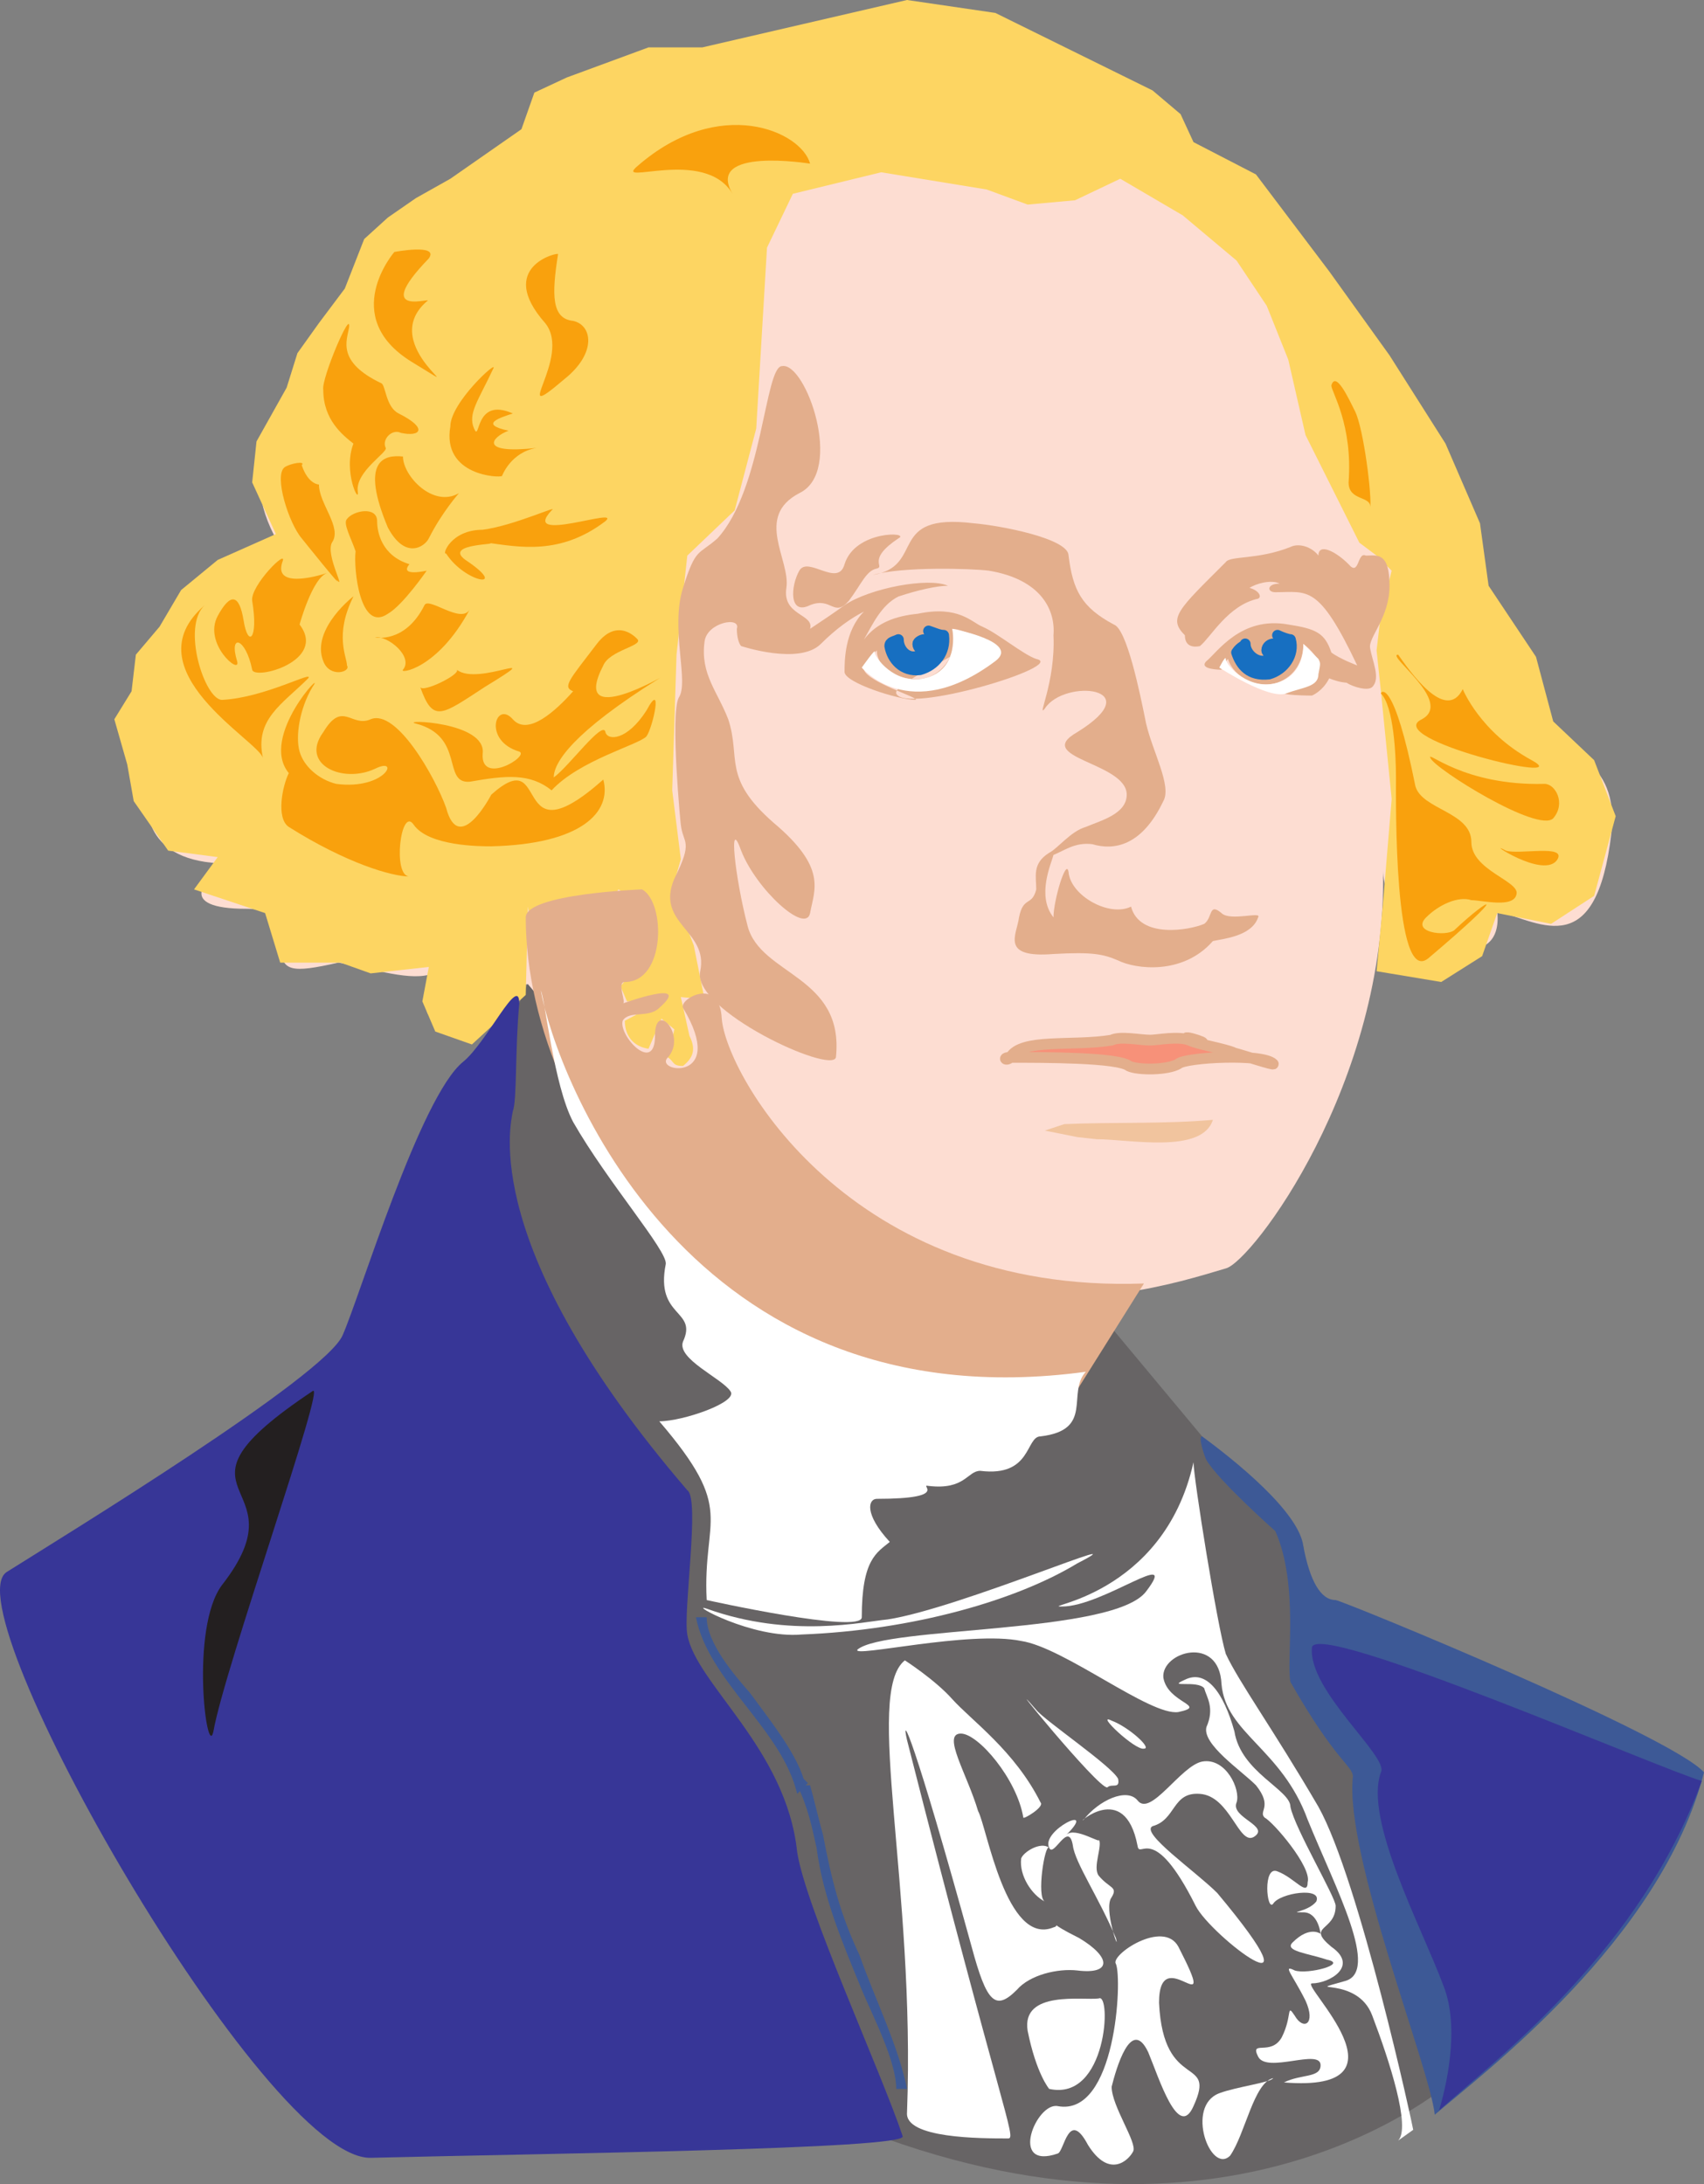 <svg xmlns="http://www.w3.org/2000/svg" width="593.307" height="760.654"><rect width="100%" height="100%" fill="#808080" stroke="none"/><path fill="#676465" fill-rule="evenodd" d="m172.557 368.25 15-34.5L372.057 480l12.75-20.25 33.75 40.5 35.25 38.25 1.5 51 28.5 36.75 24 96.75s-72 67.5-199.5 21.75-132-238.5-132-238.5l-3.75-138"/><path fill="#fdddd2" fill-rule="evenodd" d="M331.557 5.25c-18.75-4.5-72.75 14.25-89.25 14.25-24-2.25-51.75 11.25-58.5 27-9.75 3-20.25 14.25-24.75 18.75-3.75 3-24 12-30 21.75-7.5 15.75-9.75 24-14.25 25.5-6 6-10.5 14.25-10.5 25.5-6 6.75-23.25 23.25-7.5 51-4.5 4.5-19.5 6-21 12s-28.5 18.75-27 41.25c-4.5 3-10.5 9 1.5 32.25.75 8.25 0 27 31.5 26.25-12 5.25-20.25 15.75 3.75 15.75 4.5 0 14.25.75 12 13.5.75 8.25 3.75 9 20.25 5.25 12.75 2.25 25.5 6.75 33 3.75 3.75-.75-2.25 5.25-2.25 12.75 1.5 9.75 27-8.25 35.25-9 115.5 139.5 207.75 109.5 243 99 9-2.25 56.25-64.5 54.75-138.75 0 22.5 42.75 41.25 39.75 14.25 15.75 4.5 34.5 17.25 39.75-27 3-27-18-27-21-38.25-4.5-28.5-25.5-40.5-24-49.5.75-17.25-6-38.25-36-79.5-23.25-37.5-45.75-66-66-70.5 1.5-15.75-47.25-39-82.5-47.25"/><path fill="#fdd562" fill-rule="evenodd" d="m479.307 338.25 2.25-24 3-36-3.75-37.5-1.5-14.25 1.5-12.75 3.75-15-5.25-5.25-6-4.5-18.75-37.5-6-26.25-7.5-18.75-10.5-15.75L411.807 75l-21.75-12.75-15.75 7.5-16.5 1.5-14.25-5.25-36.75-6-30.75 7.5-9 18.75-3.75 63-7.5 28.5-16.5 15.75-3.75 34.5-1.5 47.25 3 24-3 10.5 7.5 19.5 3.75 18.75-8.25-.75 3 13.5c2.25 4.5 1.5 7.5-2.25 10.5-3.75 0-3-1.5-5.25-3l2.25-9.75-4.5-3.75-4.5 10.5c-5.25-.75-8.25-4.5-8.25-9.75l12.75-6.75h-12l-2.25-5.25 9.75-12-1.5-16.5-9-5.25-7.5 12.75-1.5 14.25-6.75-9-6-5.25-8.25 1.5-1.5-8.25-.75 30.75-18.75 17.25-12.75-4.5-4.5-10.5 2.25-12-20.25 2.25-10.5-3.75h-21L92.307 318l-24.75-8.25 8.25-11.25-17.25-2.25-12-17.25-2.25-12.75-4.5-15.75 6-9.75 1.5-12.75 8.25-9.75 7.5-12.75 12.75-10.5 20.25-9-8.25-18 1.5-14.25 10.5-18.75 3.75-12 7.5-10.5 9-12 6.75-17.25 8.25-7.5 9.75-6.75 12-6.75L181.557 45l4.5-12.75 11.25-5.25 28.5-10.5h18.75L315.807 0l30.75 4.5 54.75 27 9.75 8.25 4.5 9.75 21.75 11.25 25.5 33.75 21 29.25 19.5 30.75 12 27.75 3 21.75 16.5 24.75 6 22.5 14.25 13.5 7.5 19.5-7.5 27.75-15 9.75-18.75-3.75-5.25 15-14.25 9-22.5-3.75"/><path fill="#373697" fill-rule="evenodd" d="M180.807 349.5c-1.5 15.75-.75 33.75-2.25 37.5-.75 4.5-12 47.25 60.75 132 4.5 3-1.5 42 0 50.25 3 17.25 34.5 39.75 38.25 75.75 3 19.5 29.25 76.5 36.75 99 1.5 4.5-124.5 6-185.25 7.5-36.75.75-146.25-191.25-126.75-204 20.25-12.75 111-68.25 117-82.5 6-13.5 27-83.25 42-95.25 8.25-6.75 19.5-30.75 19.5-20.25"/><path fill="#3d5996" fill-rule="evenodd" d="M261.057 589.5c6 8.25 15.75 20.25 18.75 30l1.5 1.5-3.75 3.75c-5.25-22.5-30.75-39-35.25-61.5h3.75c0 9 9.75 20.25 15 26.25"/><path fill="#3d5996" fill-rule="evenodd" d="M286.557 639c3 15.75 6 27.75 12.75 42 5.25 15 13.5 31.5 16.5 46.5h-3.75c0-9.75-8.25-25.5-12-34.5-6.75-16.5-13.5-32.25-15.75-49.5-1.5-6.75-3-14.25-6.75-21.75h4.5c1.5 5.25 3 12 4.5 17.25"/><path fill="#fff" fill-rule="evenodd" d="M279.057 569.25c39-1.5 75-12 96-24.75 24.75-12.75-41.25 15.75-66 19.5-8.25.75-33.75 6.75-63-3.75-6.75-2.25 15.75 10.5 33 9"/><path fill="#fff" fill-rule="evenodd" d="M415.557 509.25c0 5.25 8.25 57 11.25 66.75 4.5 9.75 16.5 26.25 32.25 53.25 14.25 25.5 33 111.75 33 112.5l-5.25 3.75c4.5-4.5-3-27.75-9-43.5-5.25-14.25-25.5-7.5-9.75-12 12.75-3-3-32.25-12.75-56.25-9-24.75-28.5-30-30-47.25-.75-17.25-21-11.25-20.25-2.25 1.5 9 15.75 9.75 5.25 12-9.75 1.5-39.75-22.5-54.75-24.75-18-3.75-59.25 6-57 3 9.75-8.25 89.25-5.25 100.5-20.25 12-15.75-15 5.25-29.25 5.25-9 0 35.25-3 45.75-50.25"/><path fill="#fff" fill-rule="evenodd" d="M340.557 630.75c-3.75-12.75-12.75-27-6-27 6 0 19.5 15.75 21.75 29.25 0 .75 7.5-3.75 6-5.25-9-18-24-28.5-30.75-36-6-6.75-16.5-13.5-16.5-13.5-14.25 11.25 3.75 78.75.75 157.5-.75 9 25.5 9 35.25 9 3 0-2.25-9-35.25-138.75-2.25-9.75 2.25-1.5 22.5 72 5.25 19.5 8.25 22.5 15.75 15 4.5-5.25 14.25-7.5 21-6.75 12 1.5 12-4.5.75-11.25-12-6-6-4.5-9-3.75-16.5 6.75-23.25-35.25-26.25-40.5m36.75 3c-3 2.25 14.25-14.25 18.75 9 .75 5.25 5.25-9 20.25 21 5.25 10.5 45.75 41.25 7.5-4.5-7.5-7.5-27-21-22.5-23.25 8.25-2.25 6.75-12 16.5-11.25 10.5.75 13.5 18 18.75 15 6-3.75-8.25-6.75-6-12 1.5-4.5-3.75-15.75-12-14.25-7.5 1.5-18 19.5-22.5 13.5-3.75-4.5-13.5 0-18.75 6.75m66 90c-6.75 1.5-9.75 19.5-15 27-6.75 6.75-15.75-17.25-3.75-21.75 6-2.25 18-3.75 18.75-5.25"/><path fill="#fff" fill-rule="evenodd" d="M447.057 725.25c6-3 12.75-1.5 12.75-6 0-6-18.75 3-21.75-3s4.5 0 8.25-6.75c3.75-7.5 1.5-12 4.5-7.5 3 5.25 7.5 3 3.75-5.25-4.5-9-8.25-12.75-3.75-10.5 4.5 1.5 18.75-2.25 11.25-3.75-6.75-2.25-15-3-12-6 6-6 9.75-3 9.75-3s-.75-7.5-6-7.5c-6 0 1.5 0 4.5-3.75 2.25-5.25-12.75-3-15 .75-2.25 3-3.75-13.5 1.5-11.25 6 2.25 10.5 9 10.5 3.75 1.5-5.25-12-21-15-22.5-2.25-2.25 3-3.75-3-11.25-5.25-5.25-18.75-14.25-17.25-20.25 3-6.75 0-10.5-.75-13.5-2.25-3-13.5 0-6.75-3 7.5-3.75 13.5 4.5 17.25 18 2.25 14.25 19.5 20.25 19.5 26.25 1.5 7.5 15.75 31.5 15.75 34.5 0 9-10.5 6.75-1.5 14.25 9.75 6.75-.75 12.75-6.75 12.75-4.5 0 36.75 38.25-9.75 34.5m-60-64.5c2.25-3.75-.75-3-4.5-7.5-2.25-3 1.5-10.5 0-12.75 1.5 2.25-8.25-4.5-11.25-1.5 11.25-11.25-9-1.5-6 4.5 1.5 3.75 6.75-9.75 8.25-.75.75 6 9 18 15 32.25 1.5 6-4.5-10.5-1.5-14.25"/><path fill="#fff" fill-rule="evenodd" d="M355.557 647.25c-.75 6 3.75 12.75 8.25 15-3-1.5 0-20.25 1.5-18.75-3-2.25-9 1.5-9.75 3.75m9.75 80.25c20.25 4.5 21.75-33.75 17.25-31.5-5.25.75-27-3-24.75 11.25 3 15 7.5 20.25 7.5 20.25"/><path fill="#fff" fill-rule="evenodd" d="M388.557 684c2.25 5.25 0 53.25-20.25 49.5-7.5-1.5-17.25 22.5 0 16.5 2.25-.75 3.75-15.75 10.5-3 7.5 12 14.25 5.25 15.75 2.25s-7.5-15.75-7.5-22.5c1.5-6 6.75-24.75 12.75-12 3.75 9 10.5 30.75 15.75 18.75 8.25-18-10.5-4.5-12-36 0-22.5 21.75 9.75 6.75-19.5-5.25-9.75-24 3-21.75 6m-27.75-88.5c-14.25-16.5 21.75 27.75 24.75 27 1.5-1.5 4.5.75 3.75-3-2.25-4.5-25.5-20.25-28.5-24m26.25 3.75c-6-3 8.25 10.5 11.25 9.75 3 0-5.25-7.5-11.25-9.75"/><path fill="#3d5996" fill-rule="evenodd" d="M418.557 500.25c11.25 8.25 33.75 26.25 35.25 38.25 2.25 12 6 18.75 11.25 18.75 3.75.75 117 47.25 128.25 60-15 58.5-77.25 105-93.75 119.25-1.5-15.75-31.5-90.75-28.5-117.75 0-3.75-6-5.25-21.75-33-1.5-7.5 3-33.75-5.25-52.5 0 0-19.5-17.25-24-24.75-.75-1.5-3-8.25-1.5-8.25"/><path fill="#373697" fill-rule="evenodd" d="M501.057 735c21-18.75 69.75-55.5 91.5-114.75-13.5-3.75-134.25-56.25-135.75-46.5-1.5 15 27 38.25 24 43.5-6 16.5 14.25 54 21.75 74.25 6 15 .75 36-1.5 43.5"/><path fill="#e3ae8c" fill-rule="evenodd" d="M183.057 319.5c0-8.25 40.5-9.75 40.5-9.75 8.25 4.5 8.25 32.25-6 32.25-3 0 .75 7.5-.75 7.5 0 0 24.75-9 12.75 1.5-3.75 3.75-10.5.75-12.75 4.5-1.5 5.25 11.25 18.75 11.25 5.25 0-12.75 11.25 0 4.5 7.5-5.25 5.25 21 9 5.25-17.25-1.5-3 12.75-11.25 13.5 3.75 1.5 19.5 44.25 96 147 92.25l-24 38.25c-117 8.25-191.25-90.75-191.25-165.75"/><path fill="#fff" fill-rule="evenodd" d="M188.307 345c5.25 29.25 51 151.5 189.75 132.75-6.75 7.5 3 20.25-15.75 22.5-5.25 0-3 14.25-21 12-4.5 0-5.25 6.75-18 5.25-3.75-.75 8.25 4.5-18 4.5-3 0-4.5 5.25 4.5 15-4.5 3.75-9.75 6-9.75 26.25 0 6-54-6-54-6-1.5-29.25 10.5-30.75-16.5-62.25 8.25 0 27.75-6.75 24.75-10.5-3-4.5-18.75-11.25-16.5-17.25 5.25-11.25-9.75-8.25-6-27 .75-4.5-20.25-28.5-32.25-49.5-6.75-12.75-9.75-42.75-11.25-45.75"/><path fill="#231f20" fill-rule="evenodd" d="M108.807 484.5c5.25-4.5-30.75 96.75-34.5 118.5-2.25 10.5-8.25-36 3-51 29.25-37.5-24.75-30 31.5-67.5"/><path fill="#f9a10d" fill-rule="evenodd" d="M480.807 241.5c4.5 4.5 5.25 21.75 5.25 29.25 0 8.25-.75 72.75 11.25 63 29.25-24.75 21.75-21.75 9-9.75-3 2.25-15 .75-9.75-4.5 4.5-4.5 11.25-7.5 15.75-6 3.75 0 15 3 15.75-2.25.75-4.5-15.75-8.25-15.75-18 0-10.5-17.25-11.25-19.5-19.5-7.5-37.5-12-33-12-32.25"/><path fill="#f9a10d" fill-rule="evenodd" d="M498.057 264c-1.5-3 11.25 9.75 39.75 9 3.75 0 7.5 6.75 3 12-5.25 5.25-41.25-17.25-42.75-21m26.25 32.25c-8.25-4.5 13.5 10.5 18 3 3-5.25-13.5-1.5-18-3m-37.5-68.25c3.75 5.25 16.5 24 22.5 12 0 0 6 15 24 24.75 16.5 9-52.5-7.5-38.25-14.25 11.25-6-12.75-22.5-8.25-22.5m-15-84.75c-2.25-4.5-6.75-14.25-8.25-9 0 2.25 7.5 13.5 6 33.75 0 6.75 8.25 4.5 7.5 9 .75-3.75-2.25-27.75-5.25-33.75m-348 48.75c-1.5-4.5-4.5-9.75-3-11.25 2.25-3 10.5-4.5 10.5.75 0 3.75 1.5 12 11.25 15-3.75 4.5 6 2.25 6 2.25s-8.25 12-13.5 15c-9.75 6.75-12-15.75-11.25-21.75m6.75 30c4.5-.75 13.5 6.75 9.75 11.25-1.5 1.5 12 0 23.25-21-3 5.25-14.25-4.5-15.75-1.5-6.75 13.5-17.25 11.25-17.25 11.25m-39 42c-3-13.5 6.75-18.75 15.75-27.75 2.25-3-15 6.75-30 7.5-6 0-14.25-25.5-6-33-26.25 22.5 18.75 47.25 20.25 53.25"/><path fill="#f9a10d" fill-rule="evenodd" d="M104.307 217.5c9.75 12.75-15.75 19.5-16.5 15.75-2.25-11.25-8.25-12.75-5.25-3 1.5 5.25-12-6-6.75-15.75 4.5-8.25 7.5-7.5 9 1.5 1.5 9.75 5.25 6.75 3-6.75-.75-5.25 12.75-18.75 10.5-13.5-3 9 11.25 5.25 15.75 3.75-5.25 1.5-9.75 18-9.75 18m90-129c0-.75-21.75 4.5-4.5 24 9.75 12-13.5 36.75 6.75 19.5 11.25-9 9.75-18.75 3-20.25-7.5-.75-7.5-9-5.25-23.25M112.557 255c-8.25 11.25 6.75 18 18 12.75 9-4.5 3.75 7.5-13.5 5.25-6-1.5-11.25-6-12.75-11.25s0-15 4.5-22.5c5.25-7.5-18.75 17.25-8.25 30-2.25 4.5-4.5 15.75 0 18.75 20.25 12.75 36 17.25 42 17.25-6 0-3-24.75 1.5-18 5.25 7.5 23.25 7.5 27 7.5 31.5-.75 42-12 39-23.25-33 29.25-18-13.5-39 5.25 0 0-11.25 21.75-15.75 4.5-3.75-10.5-17.25-34.5-26.25-30.75-6.75 3-9.75-6.75-16.5 4.5m47.25-83.25c-9 5.25-19.5-6-19.5-12.75-6.75-.75-15 1.5-5.25 24.75 6 11.25 12.75 6.75 14.25 3.75 4.5-9 10.5-15.75 10.5-15.75m-42.75 30c3.75 4.5-3.75-8.25-1.5-12.75 3.75-5.25-4.5-13.5-4.5-20.25 0 0-3.75 0-6-6.75 1.5-1.5-3.75-.75-6 .75-3.75 3 1.5 19.5 6 24.75 0 0 15 18.75 12 14.25"/><path fill="#f9a10d" fill-rule="evenodd" d="M132.807 133.5c1.5.75 1.5 8.25 6 10.5 10.5 5.25 7.5 8.25.75 6.75-3-1.5-6.75 2.25-5.25 5.25.75 1.5-10.5 8.25-9.75 15 .75 5.25-5.25-6.75-1.5-16.5-3.75-3-10.5-8.25-10.5-18.75-.75-3.75 9.75-28.5 9-21.75-.75 4.5-4.5 12 11.25 19.5m13.5 105.75c4.5 12.75 7.5 9.75 22.5 0 23.25-14.25-2.25 0-9.75-6 1.5 1.5-12 8.25-12.75 6M282.057 57c-3-11.25-31.5-24-60 .75-9 7.5 23.25-6.75 33 9.75-9.75-16.5 27-10.5 27-10.5m-133.5 48c3.75-2.25-20.25 6.75.75-15 3.75-5.25-12-2.25-12-2.25s-19.5 22.5 6 38.25c24.75 15-12.75-5.25 5.25-21m-25.5 102.75c.75-.75-15 11.25-10.5 22.5 2.25 6 9.75 3.75 8.25 1.5 0-3-4.5-10.5 2.25-24"/><path fill="#f9a10d" fill-rule="evenodd" d="M192.057 275.25c9.75-10.5 30-15.75 33-18.75 2.25-3 6-20.25 0-9-6.75 10.5-13.5 10.5-14.25 7.5-.75-4.5-12.75 12-18 15.75 0-5.25 6.75-15.75 36.75-34.5 3.75-2.25-31.5 18.75-19.5-4.5 2.25-5.25 13.5-6.75 12-9 0 0-6.75-8.25-14.25 1.5-9.75 12.75-12 15-8.25 16.5-6 6.75-15.75 15.75-21 9.75-6-6.75-10.5 7.5 2.25 11.25 3.75 1.5-13.5 12-12.75.75 1.5-11.25-29.25-12-23.25-10.5 17.25 4.5 9 21 18.75 20.25 12.75-2.25 21-3 28.5 3m-36.75-82.5c6.75 10.5 22.5 12.75 6.75 2.25-8.25-6 14.25-5.25 7.5-6 11.25 1.5 25.5 4.5 41.25-7.5 6-5.25-30 8.25-18.75-3.75 3-2.25-12.75 5.25-24 6.75-11.25 0-14.25 9-12.75 8.25m16.5-64.5c-5.25 11.25-9 15.75-6.75 21s0-11.25 13.5-5.25c-4.5 1.5-12 3.75-1.5 6-6 2.25-10.5 8.25 9.75 6-9 1.5-12 9.75-12 9.75-.75.75-21 0-18-17.25 0-8.25 16.5-23.25 15-20.25"/><path fill="#e3ae8c" fill-rule="evenodd" d="M378.057 288c5.25-2.25 14.25-4.5 14.25-11.25 0-11.25-33-12.75-17.25-21.75 25.5-15.75-4.5-18.75-11.25-8.25-3 3.75 3.75-9 3-25.5.75-9-4.5-19.5-22.5-22.5-6-.75-30-1.5-40.5 1.5 18.75-3 4.5-21.75 35.25-18 9 .75 33 5.25 33 11.25 1.5 12 4.5 18 15.75 24 4.5 1.5 9 23.25 11.25 34.5 2.25 9.75 9 21.75 6 27-7.5 15.75-17.25 17.25-24.75 15-6-.75-9.75 2.25-13.5 3.75-.75 3-6 14.25 0 21.75 0-6 4.5-21 5.25-15.75.75 8.25 14.25 15.75 21.75 12 3 11.25 20.25 8.25 25.5 6 3-2.25 1.5-7.5 6-3.75 3 3 14.25-.75 12.75 1.5-2.25 6.75-12.75 7.5-15.75 8.25-10.5 12-27 9.75-33 6.75-5.25-2.25-9-3-22.5-2.25-18.75 1.5-12.75-6.75-12-12.75 1.5-7.5 4.5-3.75 6-9.75 0-4.5-1.5-9 4.5-12.75 3-1.5 7.5-7.5 12.75-9"/><path fill="#f79179" fill-rule="evenodd" d="M351.807 368.25c3.75-6.75 21.75-3.75 35.25-6 3-1.5 9.75 0 13.5 0 2.25 0 9.75-1.5 13.5 0 12.75 3-5.25-3 0 0 3 1.5 12.75 3 15.75 4.5 3 .75 14.25 4.5 13.5 3.75-3.75-3.75-30.75-2.25-33 0-3.75 2.25-14.25 2.25-17.25.75-3.75-3-29.25-3-41.25-3-3 0-1.5 1.5 0 0"/><path fill="none" stroke="#e3ae8c" stroke-linecap="round" stroke-linejoin="round" stroke-miterlimit="10" stroke-width="3.75" d="M351.807 368.25c3.75-6.75 21.75-3.75 35.25-6 3-1.5 9.75 0 13.5 0 2.25 0 9.75-1.5 13.5 0 12.75 3-5.25-3 0 0 3 1.5 12.75 3 15.75 4.5 3 .75 14.25 4.5 13.5 3.75-3.75-3.75-30.75-2.25-33 0-3.75 2.25-14.25 2.25-17.25.75-3.75-3-29.25-3-41.25-3-3 0-1.5 1.5 0 0zm0 0"/><path fill="#f1c49e" fill-rule="evenodd" d="M370.557 391.5c16.5-.75 35.25 0 51.75-1.5-3.75 12-29.25 6.75-40.5 6.75l-6.75-.75-11.25-2.25 6.75-2.25"/><path fill="#e3ae8c" fill-rule="evenodd" d="M312.807 187.5c4.5-2.25-15-3-18.75 9-2.25 8.25-12.75-3-15.75 2.25s-3.75 15.75 3.75 12c7.5-3 8.25 4.5 13.5-1.5 4.5-6 6-10.5 9.75-11.25 3-.75-3.75-3 7.5-10.5"/><path fill="#fff" fill-rule="evenodd" d="M458.307 204c9.75 3 9.75 16.5 16.5 19.5.75 0 4.5-15.75 0-16.5-.75-.75-3.75-.75-6.75-2.25 1.5 1.5 0 1.5 0 3-2.25-3-5.25-3-9.75-3.75"/><path fill="#e3ae8c" fill-rule="evenodd" d="M331.557 219c2.25 0 5.25 1.5 8.25 2.25 6 1.5-29.25 16.5-27.75 20.25 3 7.5 60-9.75 48.75-12-4.5-1.5-13.5-9-18.75-11.25-3.75-1.5-8.25-7.5-22.5-4.5-7.5.75-14.25 3-18.75 9 3-5.25 6-12 12-15 6.75-2.25 13.5-3.75 17.25-3.75-6.75-3-27 .75-36 6.75-3 2.25-7.5 5.25-12 8.25 1.5-5.25-9.75-4.5-8.25-14.25s-11.25-24.75 4.5-33c15.75-7.5 2.25-45.75-6-44.25-6 0-6.75 42.75-22.5 60-6.75 6-7.5 3-12 17.25s2.25 33-1.5 38.25c-3 6 .75 45 .75 44.25.75 6.75 4.5 5.25-2.25 18.75-6.75 15.75 12 18 9 32.25-3 13.5 45.75 36 47.25 30 3-28.5-26.25-28.5-30.75-45.75s-6.75-39-2.25-26.25c5.25 13.5 22.5 29.25 24 21.75 1.5-8.25 6-15.75-12.75-31.5-18-15.75-11.25-22.5-15.75-36-3.75-9.75-9.75-15.75-8.25-27 .75-6.75 12.75-9 11.25-4.5 0 3 .75 5.25 1.5 6 0 0 20.25 6.75 27.75-.75 5.25-5.25 10.5-9 15-11.25-6.75 6.75-6.75 17.25-6.75 21s18.75 9.75 24.75 9.75c1.5-.75-16.5-6-18-10.5.75-2.25 3-5.25 4.5-6.75 0 6.75 9 11.25 16.5 9.75 6.75-1.5 12-9 9.75-17.25"/><path fill="#176fc1" fill-rule="evenodd" d="M322.557 226.5c-.75 1.5-3 2.25-4.5 2.25-3 0-5.25-3-5.25-6-1.5.75-3 .75-3 2.25.75 4.5 4.5 9 10.5 8.25 5.25-1.5 9-6 8.25-12-1.5 0-3-.75-5.25-1.5.75.75.75 2.25.75 3v1.5c0-.75-1.5-1.5-2.25-1.5s-2.25.75-2.25 1.5c0 1.5 1.5 2.25 2.25 2.25s.75.75.75 0"/><path fill="none" stroke="#176fc1" stroke-linecap="round" stroke-linejoin="round" stroke-miterlimit="10" stroke-width="3.75" d="M322.557 226.5c-.75 1.5-3 2.25-4.5 2.25-3 0-5.25-3-5.25-6-1.5.75-3 .75-3 2.25.75 4.5 4.5 9 10.5 8.25 5.25-1.5 9-6 8.25-12-1.5 0-3-.75-5.25-1.5.75.75.75 2.25.75 3v1.5c0-.75-1.5-1.5-2.25-1.5s-2.25.75-2.25 1.5c0 1.5 1.5 2.25 2.25 2.25s.75.75.75 0zm0 0"/><path fill="#e3ae8c" fill-rule="evenodd" d="M427.557 229.5c2.25 6.75 10.5 10.5 17.25 8.25 6-2.25 9-7.5 9-13.5 3 2.25 5.25 5.25 5.25 6.75 0 6.75.75 5.25-12 9.75-3 1.5 9.75 1.5 9.75 1.5s3.75-1.5 6-6c3.75 1.5 6 1.5 6 1.5 2.25 1.5 7.5 3 9 1.5 3-3 0-9-.75-13.5-.75-3.75 6.75-10.5 6.75-21.75 0-12-4.5-10.5-8.25-10.5-3-1.5-2.25 7.5-6 3-4.5-4.5-10.5-7.5-10.5-3-2.25-3-6.75-4.5-9.75-3-11.25 4.5-21 3-22.5 5.25-16.5 16.5-20.25 19.5-14.25 25.5 0 5.25 5.25 3.75 5.25 3.75 3.75-3 9.75-14.25 20.25-16.5 1.5-.75 0-3-3-3.75 2.25-1.5 7.5-3 10.5-1.5-4.5 0-4.5 3-1.5 3 11.25 0 15-3 28.5 25.5 0 0-6-2.25-9-4.5-2.25-6.75-5.25-8.25-15-9.75-16.5-3-24.75 9.75-28.5 12.75-3 3 5.25 3 5.25 3 .75-1.5 1.5-3 2.25-3.75"/><path fill="#176fc1" fill-rule="evenodd" d="M444.057 228h-.75c-.75 0-2.25-.75-2.25-1.5 0-1.5 1.5-2.25 2.25-2.25s1.5.75 1.5 2.25c.75-1.5.75-1.5.75-2.25s0-2.25-.75-3c1.5.75 3.75 1.5 4.5 1.5 1.5 5.25-2.25 10.5-7.5 12-6.75.75-9.75-3-11.25-7.5 1.5-2.25 3-2.25 3-3 0 3 3 6 6 6 2.25 0 3.75-.75 4.5-2.25"/><path fill="none" stroke="#176fc1" stroke-linecap="round" stroke-linejoin="round" stroke-miterlimit="10" stroke-width="3.75" d="M444.057 228h-.75c-.75 0-2.25-.75-2.25-1.5 0-1.5 1.5-2.25 2.25-2.25s1.5.75 1.5 2.25c.75-1.5.75-1.5.75-2.25s0-2.25-.75-3c1.5.75 3.75 1.5 4.5 1.5 1.5 5.25-2.25 10.5-7.5 12-6.75.75-9.75-3-11.25-7.5 1.5-2.25 3-2.25 3-3 0 3 3 6 6 6 2.25 0 3.75-.75 4.5-2.25zm0 0"/><path fill="#fff" fill-rule="evenodd" d="M300.057 232.5s16.5 20.25 46.5-2.25c9-6.75-15-11.25-15-11.25s3 14.25-9.75 17.25c-10.5 2.25-17.25-7.5-17.25-9 .75-2.25-4.5 5.25-4.5 5.25m124.5 0s17.25 11.25 23.25 9 11.25-2.25 11.25-6.75c.75-3.75.75-3.75 0-5.25l-5.25-5.25s.75 10.5-9 13.5-18-6-18-8.25c0-1.5-2.25 3-2.25 3"/></svg>
